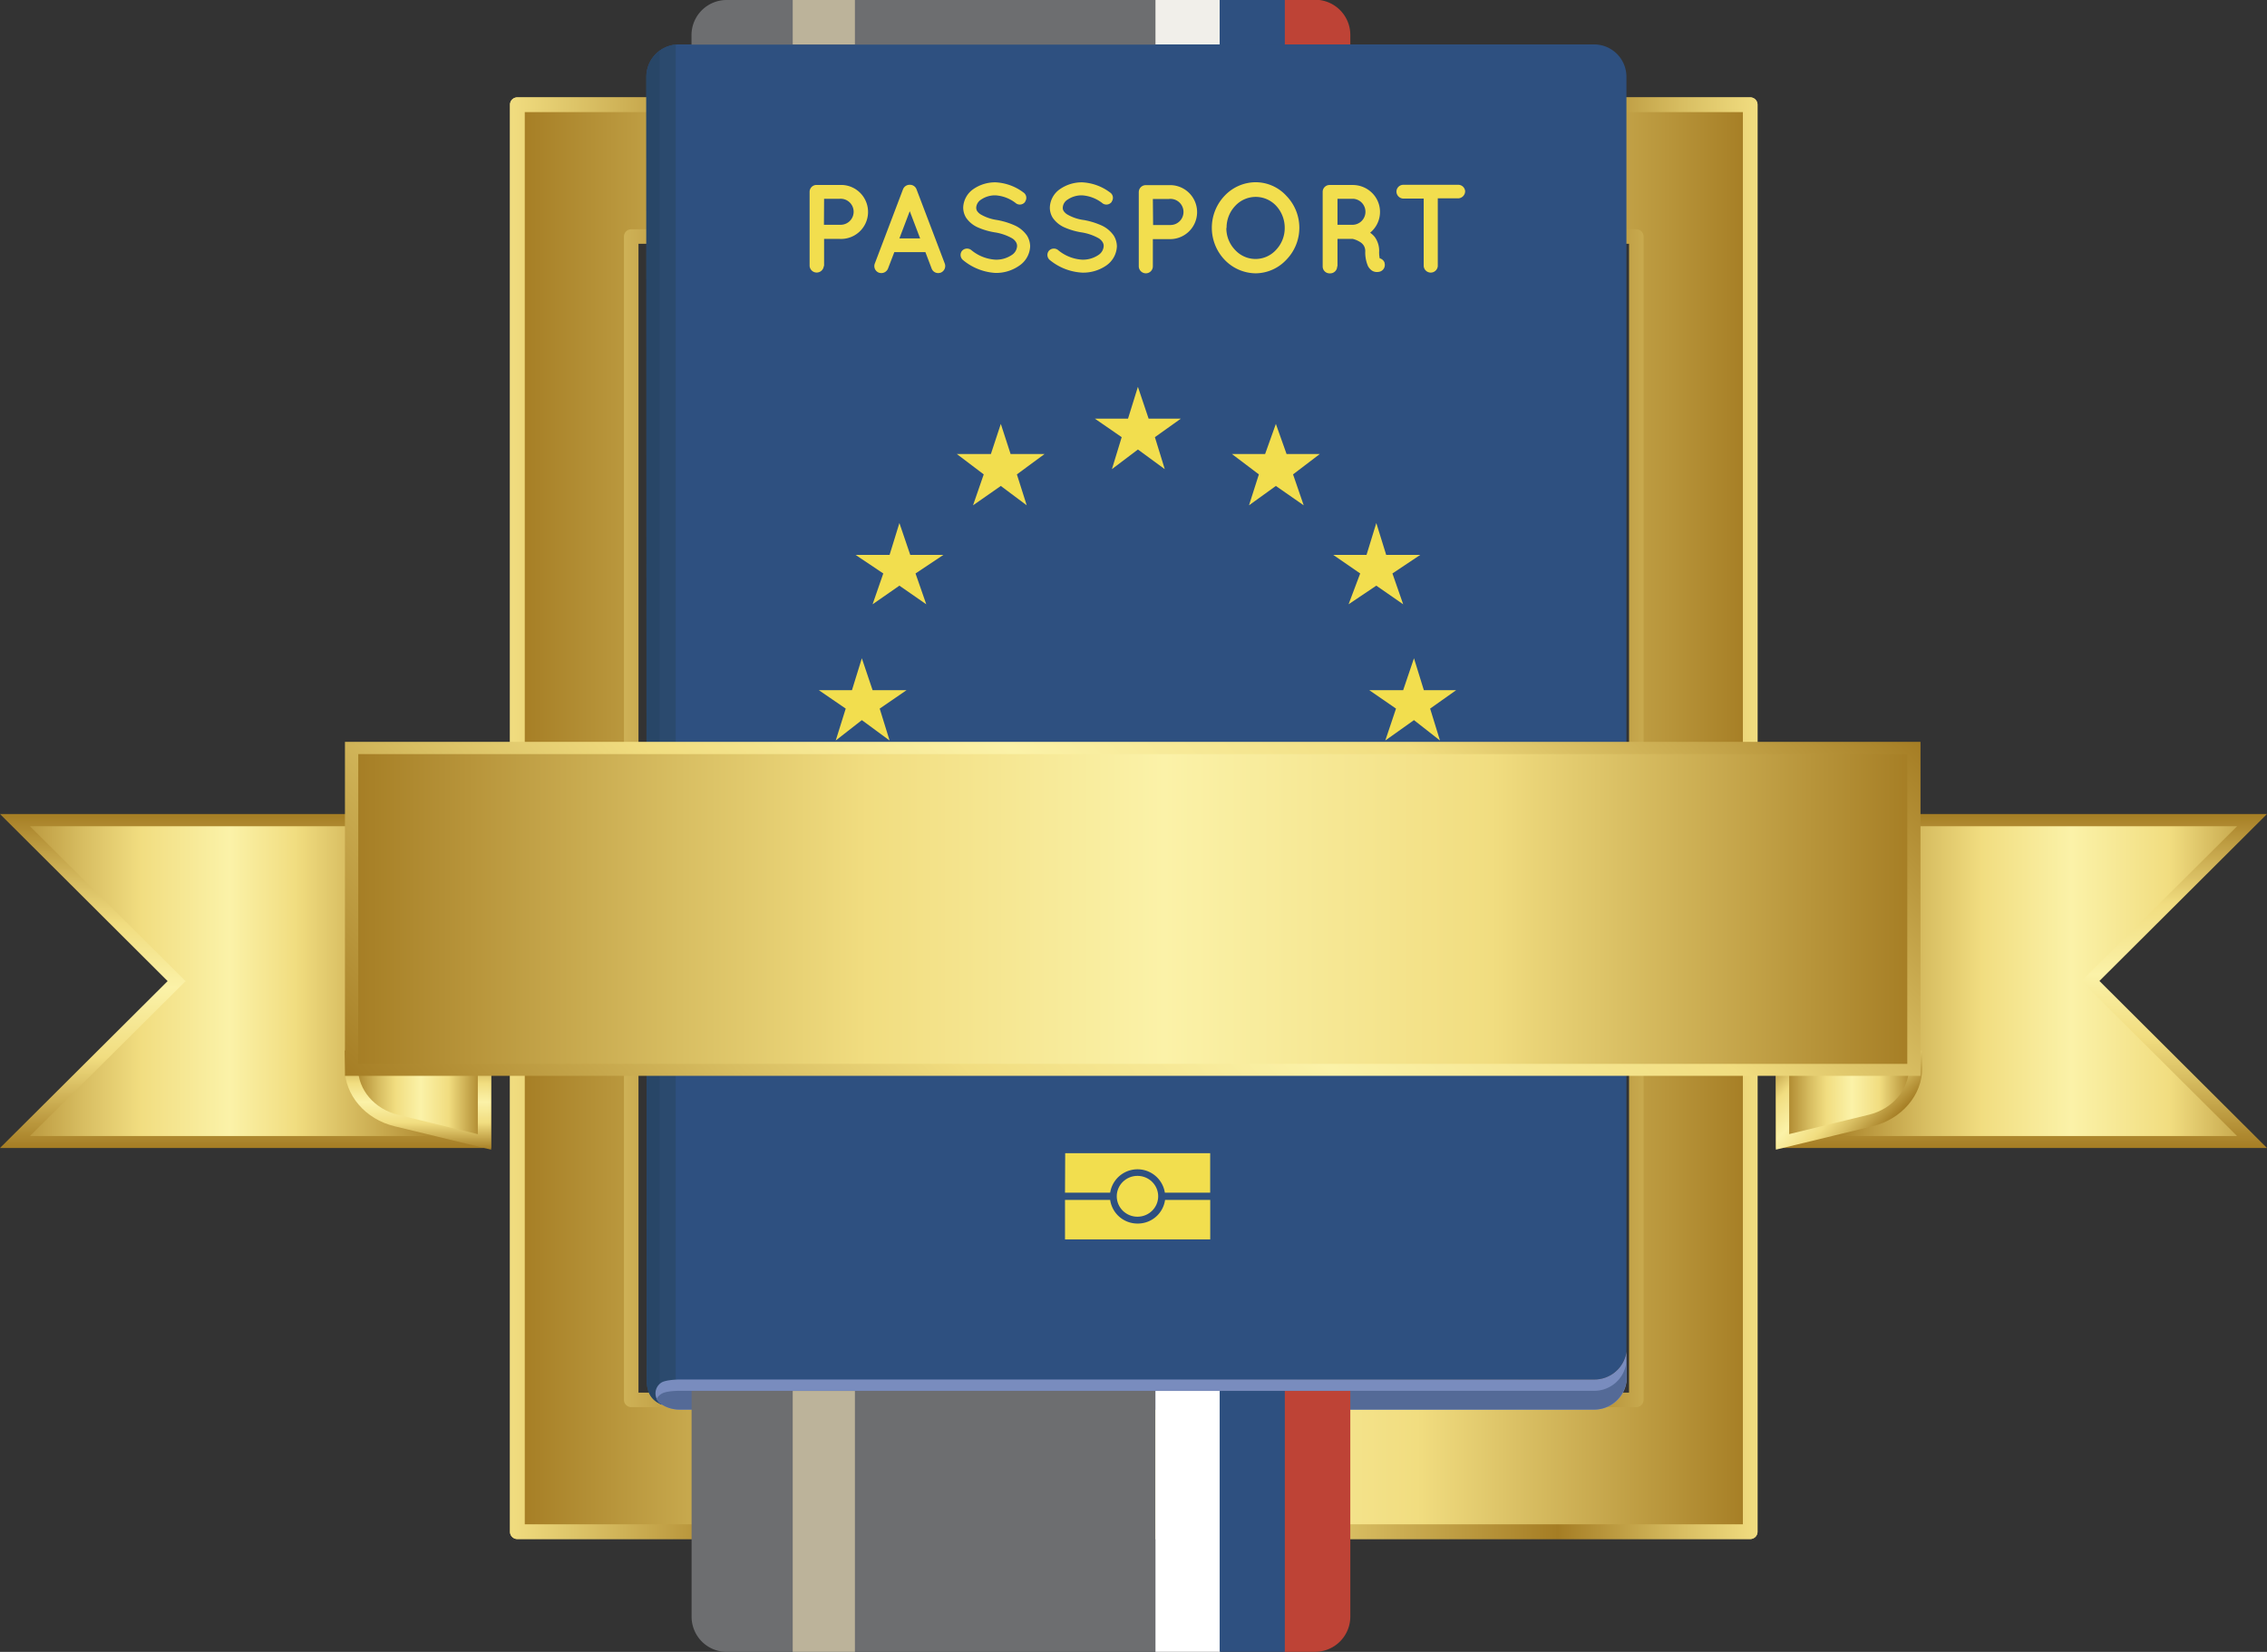 <?xml version="1.0" encoding="UTF-8"?> <svg xmlns="http://www.w3.org/2000/svg" xmlns:xlink="http://www.w3.org/1999/xlink" id="Object" viewBox="0 0 468.32 341.29"><rect x="0" y="0" width="468.32" height="341.29" fill="#333333" stroke="none"/><defs><style>.cls-1{fill:url(#linear-gradient);}.cls-2{fill:url(#linear-gradient-2);}.cls-3{fill:url(#linear-gradient-3);}.cls-4{fill:url(#linear-gradient-4);}.cls-5{fill:url(#linear-gradient-5);}.cls-6{fill:url(#linear-gradient-6);}.cls-7{fill:url(#linear-gradient-7);}.cls-8{fill:url(#linear-gradient-8);}.cls-9{fill:url(#linear-gradient-9);}.cls-10{fill:url(#linear-gradient-10);}.cls-11{fill:url(#linear-gradient-11);}.cls-12{fill:url(#linear-gradient-12);}.cls-13{fill:url(#linear-gradient-13);}.cls-14{fill:url(#linear-gradient-14);}.cls-15{fill:url(#linear-gradient-15);}.cls-16{fill:url(#linear-gradient-16);}.cls-17{fill:#2e5080;}.cls-18{fill:#284667;}.cls-19{fill:#2b4a6e;}.cls-20{fill:#798cbe;}.cls-21{fill:#546a97;}.cls-22{fill:#f2de4e;}.cls-23{fill:#6d6e70;}.cls-24{fill:#bcb39a;}.cls-25{fill:#be4336;}.cls-26{fill:#f1efea;}.cls-27{fill:#fff;}.cls-28{fill:url(#linear-gradient-17);}.cls-29{fill:url(#linear-gradient-18);}.cls-30{fill:url(#linear-gradient-19);}.cls-31{fill:url(#linear-gradient-20);}.cls-32{fill:url(#linear-gradient-21);}.cls-33{fill:url(#linear-gradient-22);}.cls-34{fill:url(#linear-gradient-23);}.cls-35{fill:url(#linear-gradient-24);}.cls-36{fill:url(#linear-gradient-25);}.cls-37{fill:url(#linear-gradient-26);}</style><linearGradient id="linear-gradient" x1="885.59" y1="909.36" x2="915.91" y2="909.36" gradientUnits="userSpaceOnUse"><stop offset="0" stop-color="#a57d24"></stop><stop offset="0.21" stop-color="#d8be62"></stop><stop offset="0.33" stop-color="#f1dd80"></stop><stop offset="0.52" stop-color="#fbf2a8"></stop><stop offset="0.73" stop-color="#f1dd80"></stop><stop offset="1" stop-color="#a57d24"></stop></linearGradient><linearGradient id="linear-gradient-2" x1="900.75" y1="924.11" x2="900.75" y2="894.54" xlink:href="#linear-gradient"></linearGradient><linearGradient id="linear-gradient-3" x1="932.79" y1="916.47" x2="947.81" y2="916.47" xlink:href="#linear-gradient"></linearGradient><linearGradient id="linear-gradient-4" x1="940.3" y1="923.77" x2="940.3" y2="909.12" xlink:href="#linear-gradient"></linearGradient><linearGradient id="linear-gradient-5" x1="854.96" y1="916.47" x2="869.98" y2="916.47" xlink:href="#linear-gradient"></linearGradient><linearGradient id="linear-gradient-6" x1="862.47" y1="923.77" x2="862.47" y2="909.12" xlink:href="#linear-gradient"></linearGradient><linearGradient id="linear-gradient-7" x1="773.4" y1="988.87" x2="1028.11" y2="988.87" xlink:href="#linear-gradient"></linearGradient><linearGradient id="linear-gradient-8" x1="771.9" y1="988.87" x2="1029.61" y2="988.87" gradientUnits="userSpaceOnUse"><stop offset="0" stop-color="#f1dd80"></stop><stop offset="0.2" stop-color="#a57d24"></stop><stop offset="0.27" stop-color="#a88128"></stop><stop offset="0.33" stop-color="#b18c33"></stop><stop offset="0.39" stop-color="#c1a045"></stop><stop offset="0.45" stop-color="#d6bb5f"></stop><stop offset="0.51" stop-color="#f1dd80"></stop><stop offset="0.52" stop-color="#fbf2a8"></stop><stop offset="0.59" stop-color="#f1dd80"></stop><stop offset="0.84" stop-color="#a57d24"></stop><stop offset="0.94" stop-color="#d8be62"></stop><stop offset="1" stop-color="#f1dd80"></stop></linearGradient><linearGradient id="linear-gradient-9" x1="771.9" y1="988.87" x2="1029.61" y2="988.87" xlink:href="#linear-gradient-8"></linearGradient><linearGradient id="linear-gradient-10" x1="805.24" y1="988.87" x2="996.27" y2="988.87" xlink:href="#linear-gradient-8"></linearGradient><linearGradient id="linear-gradient-11" x1="262.87" y1="264.62" x2="267.97" y2="264.62" xlink:href="#linear-gradient"></linearGradient><linearGradient id="linear-gradient-12" x1="283.99" y1="264.62" x2="289.09" y2="264.62" xlink:href="#linear-gradient"></linearGradient><linearGradient id="linear-gradient-13" x1="221.1" y1="264.62" x2="226.2" y2="264.62" xlink:href="#linear-gradient"></linearGradient><linearGradient id="linear-gradient-14" x1="908.77" y1="1084.44" x2="913.86" y2="1084.44" xlink:href="#linear-gradient"></linearGradient><linearGradient id="linear-gradient-15" x1="179.33" y1="264.62" x2="184.43" y2="264.62" xlink:href="#linear-gradient"></linearGradient><linearGradient id="linear-gradient-16" x1="200.45" y1="264.62" x2="205.55" y2="264.62" xlink:href="#linear-gradient"></linearGradient><linearGradient id="linear-gradient-17" x1="377.41" y1="202.66" x2="474.41" y2="202.66" xlink:href="#linear-gradient"></linearGradient><linearGradient id="linear-gradient-18" x1="1084.13" y1="1056.96" x2="1084.13" y2="987.99" xlink:href="#linear-gradient"></linearGradient><linearGradient id="linear-gradient-19" x1="1034.77" y1="1046.91" x2="1062.27" y2="1046.91" xlink:href="#linear-gradient"></linearGradient><linearGradient id="linear-gradient-20" x1="1035.84" y1="1034.42" x2="1055.14" y2="1053.72" gradientUnits="userSpaceOnUse"><stop offset="0" stop-color="#a57d24"></stop><stop offset="0.27" stop-color="#f1dd80"></stop><stop offset="0.48" stop-color="#fbf2a8"></stop><stop offset="0.67" stop-color="#f1dd80"></stop><stop offset="0.79" stop-color="#d8be62"></stop><stop offset="1" stop-color="#a57d24"></stop></linearGradient><linearGradient id="linear-gradient-21" x1="-3.03" y1="202.66" x2="93.97" y2="202.66" gradientUnits="userSpaceOnUse"><stop offset="0" stop-color="#a57d24"></stop><stop offset="0.21" stop-color="#d8be62"></stop><stop offset="0.33" stop-color="#f1dd80"></stop><stop offset="0.52" stop-color="#fbf2a8"></stop><stop offset="0.66" stop-color="#f1dd80"></stop><stop offset="1" stop-color="#a57d24"></stop></linearGradient><linearGradient id="linear-gradient-22" x1="717.28" y1="1056.96" x2="717.28" y2="987.99" xlink:href="#linear-gradient-20"></linearGradient><linearGradient id="linear-gradient-23" x1="739.14" y1="1046.91" x2="766.63" y2="1046.91" xlink:href="#linear-gradient"></linearGradient><linearGradient id="linear-gradient-24" x1="752.88" y1="1057.34" x2="752.88" y2="1036.87" xlink:href="#linear-gradient-20"></linearGradient><linearGradient id="linear-gradient-25" x1="72.63" y1="187.79" x2="395.36" y2="187.79" xlink:href="#linear-gradient"></linearGradient><linearGradient id="linear-gradient-26" x1="801.93" y1="1106.22" x2="999.15" y2="908.99" xlink:href="#linear-gradient"></linearGradient></defs><title>guarantee</title><path class="cls-1" d="M915.91,906l-11.17-.55-4-10.46-4,10.46-11.18.55,8.72,7-2.92,10.8,9.36-6.12,9.37,6.12L907.2,913Zm-6.27,17.16h0l-8.88-12v6.15h0l-8.88,5.81,8.88-12-6.11,1.72h0l-8.25-6.64,14.36,4.93L897,905.69h0l3.77-9.93h0v15.4l3.79-5.47,10.6.52,0,0-14.37,4.93,6.12,1.72Z" transform="translate(-666.54 -819.82)"></path><path class="cls-2" d="M910.36,924.11l-9.61-6.28-9.6,6.28,3-11.08-8.94-7.2,11.46-.56,4.08-10.73,4.09,10.73,11.46.56-8.94,7.2Zm-.48-.66h0Zm0,0-1.78-6.58Zm-18.26,0,9.13-6,8.82,5.76,0,0L900.9,911.6v5.79ZM889,908.52l5.48,4.41,0,.09-2.72,10.05,8.65-11.65-6,1.67.05-.16Zm11.61,3.08-8.13,10.95,8.13-5.31Zm.51-.18,8.19,11L906.75,913Zm.12-.27,5.75,1.61,0,.17.08-.06,8.08-6.52h0Zm-14.12-4.52,7.56,6.09,5.59-1.57Zm-.75-.56.06,0,14,4.79-3.68-5.33Zm18.24-.23-3.49,5,13.28-4.56Zm-3.71-10.1v15l3.56-5.16h.17l0-.09Zm-3.76,9.93,3.47,5V896.55Zm18.39.42-.31.25.31-.25Z" transform="translate(-666.54 -819.82)"></path><path class="cls-3" d="M947.81,914.78l-5.54-.27-2-5.18-2,5.18-5.54.27,4.32,3.48-1.45,5.35,4.64-3,4.64,3-1.45-5.35Zm-3.11,8.5h0l-4.4-5.92v3h0l-4.4,2.87,4.4-5.92-3,.85h0l-4.09-3.3,7.12,2.45-1.88-2.71h0l1.87-4.92h0v7.63l1.87-2.71,5.25.26h0l-7.11,2.45,3,.85Z" transform="translate(-666.54 -819.82)"></path><path class="cls-4" d="M945.06,923.77l-4.76-3.11-4.76,3.11,1.48-5.49-4.42-3.56,5.67-.28,2-5.32,2,5.32,5.68.28-4.43,3.56Zm-.24-.32Zm0,0-.88-3.26Zm-9,0,4.52-3,4.36,2.85h0l-4.28-5.75v2.86Zm-1.3-7.4,2.71,2.18v0l-1.35,5,4.28-5.78-2.94.83,0-.08Zm5.75,1.53-4,5.42,4-2.63Zm.25-.1,4,5.46-1.26-4.67Zm.06-.13,2.85.8,0,.08,0,0,4-3.22h0Zm-7-2.24,3.75,3,2.77-.78Zm-.37-.28h0l6.91,2.38-1.82-2.64Zm9-.11-1.73,2.5,6.58-2.26Zm-1.84-5v7.41l1.77-2.56h.08l0-.05Zm-1.86,4.92,1.72,2.49v-7Zm9.1.2-.15.13.15-.13Z" transform="translate(-666.54 -819.82)"></path><path class="cls-5" d="M870,914.78l-5.54-.27-2-5.18-2,5.18-5.54.27,4.32,3.48-1.45,5.35,4.64-3,4.64,3-1.45-5.35Zm-3.11,8.5h0l-4.4-5.92v3h0l-4.4,2.87,4.4-5.92-3,.85h0l-4.09-3.3,7.12,2.45-1.88-2.71h0l1.87-4.92h0v7.63l1.87-2.71,5.25.26h0l-7.12,2.45,3,.85Z" transform="translate(-666.54 -819.82)"></path><path class="cls-6" d="M867.23,923.77l-4.76-3.11-4.76,3.11,1.49-5.49-4.43-3.56,5.68-.28,2-5.32,2,5.32,5.68.28-4.43,3.56Zm-.24-.32Zm0,0-.88-3.26Zm-9,0,4.52-3,4.37,2.85h0l-4.28-5.75v2.86Zm-1.3-7.4,2.71,2.18v0l-1.35,5,4.29-5.78-2.95.83,0-.08Zm5.75,1.53-4,5.42,4-2.63Zm.25-.1,4.06,5.46-1.27-4.67Zm.06-.13,2.85.8,0,.08,0,0,4-3.22h0Zm-7-2.24,3.74,3,2.77-.78Zm-.38-.28h0l6.92,2.38-1.83-2.64Zm9-.11-1.73,2.5,6.58-2.26Zm-1.84-5v7.41l1.77-2.56h.08l0-.05Zm-1.86,4.92,1.72,2.49v-7Zm9.11.2-.16.13.16-.13Z" transform="translate(-666.54 -819.82)"></path><path class="cls-7" d="M1004.57,1109H796.94V868.69h207.63ZM773.4,841.44v294.85h254.71V841.44Z" transform="translate(-666.54 -819.82)"></path><path class="cls-8" d="M1028.11,1137.79H773.4a1.5,1.5,0,0,1-1.5-1.5V841.44a1.5,1.5,0,0,1,1.5-1.5h254.71a1.5,1.5,0,0,1,1.5,1.5v294.85A1.5,1.5,0,0,1,1028.11,1137.79Zm-253.21-3h251.71V842.94H774.9Z" transform="translate(-666.54 -819.82)"></path><path class="cls-9" d="M1004.57,1110.54H796.94a1.5,1.5,0,0,1-1.5-1.5V868.69a1.5,1.5,0,0,1,1.5-1.5h207.63a1.5,1.5,0,0,1,1.5,1.5V1109A1.5,1.5,0,0,1,1004.57,1110.54Zm-206.13-3h204.63V870.19H798.44Zm229.67,30.25H773.4a1.5,1.5,0,0,1-1.5-1.5V841.44a1.5,1.5,0,0,1,1.5-1.5h254.71a1.5,1.5,0,0,1,1.5,1.5v294.85A1.5,1.5,0,0,1,1028.11,1137.79Zm-253.21-3h251.71V842.94H774.9Z" transform="translate(-666.54 -819.82)"></path><path class="cls-10" d="M994.91,1099.22H806.6a1.36,1.36,0,0,1-1.36-1.36v-218a1.36,1.36,0,0,1,1.36-1.36H994.91a1.36,1.36,0,0,1,1.36,1.36v218A1.36,1.36,0,0,1,994.91,1099.22ZM808,1096.5H993.55V881.23H808Z" transform="translate(-666.54 -819.82)"></path><circle class="cls-11" cx="265.42" cy="264.62" r="2.55"></circle><circle class="cls-12" cx="286.54" cy="264.62" r="2.55"></circle><circle class="cls-13" cx="223.65" cy="264.62" r="2.55"></circle><path class="cls-14" d="M913.86,1084.44a2.55,2.55,0,1,1-2.55-2.55A2.55,2.55,0,0,1,913.86,1084.44Z" transform="translate(-666.54 -819.82)"></path><circle class="cls-15" cx="181.88" cy="264.62" r="2.55"></circle><circle class="cls-16" cx="203" cy="264.62" r="2.55"></circle><path class="cls-17" d="M803.13,1105.51c1-.59,192.75-.68,192.75-.68a6.7,6.7,0,0,0,6.65-5.78V835.62A6.68,6.68,0,0,0,995.8,829h-189a6.68,6.68,0,0,0-6.73,6.64h0l.07,268.82c0,1.18-.13,4.34,3.12,5.55C803.78,1109.15,802.25,1106.06,803.13,1105.51Z" transform="translate(-666.54 -819.82)"></path><path class="cls-18" d="M806.13,1105.39V829.06a6.68,6.68,0,0,0-6.08,6.56l.07,268.82c0,1.18-.13,4.34,3.12,5.55C803.78,1109.15,804.24,1105.43,806.13,1105.39Z" transform="translate(-666.54 -819.82)"></path><path class="cls-19" d="M802.81,830.33v279.52a2.35,2.35,0,0,0,.43.19c.54-.89,1-4.61,2.86-4.69V829.06A6.82,6.82,0,0,0,802.81,830.33Z" transform="translate(-666.54 -819.82)"></path><path class="cls-20" d="M1002.55,1105.3v-6.25a6.7,6.7,0,0,1-6.66,5.78l-189,0c-.2,0-2.8.05-3.72.64h0a2.65,2.65,0,0,0-.06,4.42,6.79,6.79,0,0,0,3.81,1.17l189,0A6.69,6.69,0,0,0,1002.55,1105.3Z" transform="translate(-666.54 -819.82)"></path><path class="cls-21" d="M995.88,1107.17l-189,0c-.2,0-2.8,0-3.72.64h0a2.63,2.63,0,0,0-1,1.06,2.81,2.81,0,0,0,.9,1,6.74,6.74,0,0,0,3.8,1.17l189,0a6.69,6.69,0,0,0,6.65-5.78v-3.9A6.69,6.69,0,0,1,995.88,1107.17Z" transform="translate(-666.54 -819.82)"></path><polygon class="cls-22" points="231.72 90.32 229.7 96.93 235.07 92.87 240.62 96.93 238.58 90.32 243.95 86.49 237.28 86.49 235.07 79.92 233.03 86.49 226.17 86.49 231.72 90.32"></polygon><polygon class="cls-22" points="237.28 198.66 235.07 192.1 233.03 198.66 226.17 198.66 231.72 202.66 229.7 209.06 235.07 205.05 240.62 209.06 238.58 202.66 243.95 198.66 237.28 198.66"></polygon><polygon class="cls-22" points="178.04 148.78 183.77 152.99 181.73 146.4 187.28 142.59 180.26 142.59 178.04 136 176 142.59 169.15 142.59 174.71 146.4 172.65 152.99 178.04 148.78"></polygon><polygon class="cls-22" points="206.75 87.58 204.7 93.8 197.66 93.8 203.22 98.01 201.01 104.4 206.75 100.4 212.1 104.4 210.07 98.01 215.79 93.8 208.77 93.8 206.75 87.58"></polygon><polygon class="cls-22" points="185.8 108.06 183.77 114.64 176.74 114.64 182.47 118.48 180.26 124.85 185.8 121 191.35 124.85 189.13 118.48 194.9 114.64 188.04 114.64 185.8 108.06"></polygon><polygon class="cls-22" points="188.04 170.33 185.8 164.14 183.77 170.33 176.74 170.33 182.47 174.7 180.26 180.93 185.8 177.11 191.35 180.93 189.13 174.7 194.9 170.33 188.04 170.33"></polygon><polygon class="cls-22" points="208.77 190.99 206.75 184.75 204.7 190.99 197.66 190.99 203.22 195.18 201.01 201.57 206.75 197.57 212.1 201.57 210.07 195.18 215.79 190.99 208.77 190.99"></polygon><polygon class="cls-22" points="294.14 142.59 292.1 136 289.87 142.59 282.86 142.59 288.39 146.4 286.18 152.99 292.1 148.78 297.47 152.99 295.44 146.4 300.82 142.59 294.14 142.59"></polygon><polygon class="cls-22" points="263.57 87.58 261.35 93.8 254.49 93.8 260.06 98.01 258.02 104.4 263.57 100.4 269.32 104.4 267.12 98.01 272.65 93.8 265.78 93.8 263.57 87.58"></polygon><polygon class="cls-22" points="286.36 114.64 284.32 108.06 282.3 114.64 275.42 114.64 280.99 118.48 278.59 124.85 284.32 121 289.87 124.85 287.65 118.48 293.4 114.64 286.36 114.64"></polygon><polygon class="cls-22" points="286.36 170.33 284.32 164.14 282.3 170.33 275.42 170.33 280.99 174.7 278.59 180.93 284.32 177.11 289.87 180.93 287.65 174.7 293.4 170.33 286.36 170.33"></polygon><polygon class="cls-22" points="265.78 190.99 263.57 184.75 261.35 190.99 254.49 190.99 260.06 195.18 258.02 201.57 263.57 197.57 269.32 201.57 267.12 195.18 272.65 190.99 265.78 190.99"></polygon><path class="cls-22" d="M901.53,1072.61a5.68,5.68,0,0,1-5.65-4.88h-9.33v8.16h30v-8.16h-9.33A5.67,5.67,0,0,1,901.53,1072.61Z" transform="translate(-666.54 -819.82)"></path><path class="cls-22" d="M886.55,1066.23h9.33a5.72,5.72,0,0,1,11.3,0h9.36v-8.15H886.59Z" transform="translate(-666.54 -819.82)"></path><ellipse class="cls-22" cx="234.98" cy="247.16" rx="4.28" ry="4.22"></ellipse><path class="cls-22" d="M836.78,874.8v-5.62H840a5.58,5.58,0,1,0,.46-11.15h-5.21a1.43,1.43,0,0,0-1.46,1.37v15.38a1.47,1.47,0,0,0,2.93,0Zm0-13.91H840a2.69,2.69,0,1,1,.32,5.37h-3.57Z" transform="translate(-666.54 -819.82)"></path><path class="cls-22" d="M855.88,858.94a1.44,1.44,0,0,0-1.4-.94,1.46,1.46,0,0,0-1.4.94l-5.83,15.35a1.46,1.46,0,0,0,.86,1.87,1.75,1.75,0,0,0,.51.08,1.49,1.49,0,0,0,1.37-.94l1.3-3.39h6.42L859,875.3a1.43,1.43,0,0,0,1.35.94,1.69,1.69,0,0,0,.5-.08,1.47,1.47,0,0,0,.87-1.87Zm-3.54,10.13,2.14-5.62,2.14,5.62Z" transform="translate(-666.54 -819.82)"></path><path class="cls-22" d="M872.19,876.21a8.33,8.33,0,0,0,4.88-1.48,5.05,5.05,0,0,0,2.28-4,4.37,4.37,0,0,0-.64-2.22,6.19,6.19,0,0,0-2.64-2.16,15.5,15.5,0,0,0-3.65-1.09h0a9.15,9.15,0,0,1-3.3-1.15,2.46,2.46,0,0,1-.72-.68,1.33,1.33,0,0,1-.19-.73,2.1,2.1,0,0,1,1-1.64,5.1,5.1,0,0,1,3-.88,7.59,7.59,0,0,1,4.25,1.67,1.35,1.35,0,0,0,1.86-.34l0-.06a1.33,1.33,0,0,0-.35-1.86h0a10.44,10.44,0,0,0-5.76-2.1,7.92,7.92,0,0,0-4.58,1.39,4.84,4.84,0,0,0-2.11,3.8,4,4,0,0,0,.61,2.14,5.74,5.74,0,0,0,2.46,2,14.42,14.42,0,0,0,3.41,1h0a10.57,10.57,0,0,1,3.62,1.23,2.42,2.42,0,0,1,.79.77,1.55,1.55,0,0,1,.24.84,2.33,2.33,0,0,1-1.14,1.87,5.71,5.71,0,0,1-3.29.94,8.57,8.57,0,0,1-5.05-2,1.4,1.4,0,0,0-1.91.19,1.37,1.37,0,0,0,.21,1.88A11.53,11.53,0,0,0,872.19,876.21Z" transform="translate(-666.54 -819.82)"></path><path class="cls-22" d="M895,874.73a5.07,5.07,0,0,0,2.27-4,4.37,4.37,0,0,0-.64-2.22,6.19,6.19,0,0,0-2.64-2.16,15.64,15.64,0,0,0-3.65-1.09h-.05a9.15,9.15,0,0,1-3.3-1.15,2.43,2.43,0,0,1-.71-.68,1.18,1.18,0,0,1-.19-.73,2.06,2.06,0,0,1,1-1.64,5.12,5.12,0,0,1,3-.88,7.59,7.59,0,0,1,4.25,1.67,1.36,1.36,0,0,0,1.87-.34l0-.06a1.32,1.32,0,0,0-.35-1.86h0a10.44,10.44,0,0,0-5.76-2.1,7.92,7.92,0,0,0-4.57,1.39,4.79,4.79,0,0,0-2.11,3.8,3.93,3.93,0,0,0,.6,2.14,5.74,5.74,0,0,0,2.46,2,14.42,14.42,0,0,0,3.41,1h0a10.57,10.57,0,0,1,3.62,1.23,2.42,2.42,0,0,1,.79.77,1.47,1.47,0,0,1,.24.84,2.34,2.34,0,0,1-1.13,1.87,5.72,5.72,0,0,1-3.31.94,8.54,8.54,0,0,1-5-2,1.39,1.39,0,0,0-1.9.19,1.36,1.36,0,0,0,.21,1.88,11.48,11.48,0,0,0,6.76,2.61A8.44,8.44,0,0,0,895,874.73Z" transform="translate(-666.54 -819.82)"></path><path class="cls-22" d="M903.23,876.29a1.45,1.45,0,0,0,1.47-1.44h0v-5.63H908a5.58,5.58,0,1,0,.47-11.15h-5.22a1.45,1.45,0,0,0-1.46,1.42v15.39A1.47,1.47,0,0,0,903.23,876.29Zm1.47-15.36H908a2.7,2.7,0,1,1,.33,5.38h-3.58Z" transform="translate(-666.54 -819.82)"></path><path class="cls-22" d="M932.29,873.47a9.47,9.47,0,0,0,0-13.18,8.62,8.62,0,0,0-6.32-2.82,8.87,8.87,0,0,0-6.47,2.82,9.6,9.6,0,0,0,0,13.18,9,9,0,0,0,6.47,2.82A8.79,8.79,0,0,0,932.29,873.47Zm-12.36-6.56a6.51,6.51,0,0,1,1.79-4.56,5.76,5.76,0,0,1,8.06-.39,4.89,4.89,0,0,1,.4.39,6.7,6.7,0,0,1,1.76,4.56,6.54,6.54,0,0,1-1.79,4.53,5.71,5.71,0,0,1-8,.47c-.17-.15-.33-.31-.48-.47a6.46,6.46,0,0,1-1.79-4.53Z" transform="translate(-666.54 -819.82)"></path><path class="cls-22" d="M942.84,874.8v-5.62H946a5.16,5.16,0,0,1,1.47.62,2.33,2.33,0,0,1,.8.76,2.22,2.22,0,0,1,.31,1.12,7.09,7.09,0,0,0,.56,3.12,2.62,2.62,0,0,0,.84.94,1.89,1.89,0,0,0,1,.28h0a2.3,2.3,0,0,0,.58-.07,1.44,1.44,0,0,0,1-1.8.24.24,0,0,0,0-.08,1.44,1.44,0,0,0-1-.88,6.12,6.12,0,0,1-.11-1.54,4.89,4.89,0,0,0-.87-2.81,4.24,4.24,0,0,0-1-.94,5.53,5.53,0,0,0,.74-7.86,5.68,5.68,0,0,0-4.34-2h-4.75a1.42,1.42,0,0,0-1.45,1.38.09.09,0,0,0,0,.05v15.37a1.43,1.43,0,0,0,1.41,1.46h.11a1.45,1.45,0,0,0,1.48-1.43Zm0-13.91h3.25a2.69,2.69,0,0,1,0,5.37h-3.25Z" transform="translate(-666.54 -819.82)"></path><path class="cls-22" d="M967.76,858H956.47a1.42,1.42,0,0,0-1.45,1.39v0a1.47,1.47,0,0,0,1.45,1.46h4.18V874.8a1.46,1.46,0,0,0,2.91,0v-14h4.2a1.48,1.48,0,0,0,1.45-1.49A1.43,1.43,0,0,0,967.76,858Z" transform="translate(-666.54 -819.82)"></path><path class="cls-23" d="M905.24,819.82H816.71a7.26,7.26,0,0,0-7.32,7.22h0v2h95.85Z" transform="translate(-666.54 -819.82)"></path><rect class="cls-24" x="163.76" width="12.85" height="9.18"></rect><path class="cls-23" d="M905.24,1107.19H809.41v46.7a7.27,7.27,0,0,0,7.31,7.22h88.52Z" transform="translate(-666.54 -819.82)"></path><rect class="cls-24" x="163.76" y="287.37" width="12.85" height="53.91"></rect><path class="cls-25" d="M931.64,1107.19v53.9h6.53a7.28,7.28,0,0,0,7.32-7.22h0v-46.68Z" transform="translate(-666.54 -819.82)"></path><path class="cls-25" d="M931.64,829h13.85v-2a7.27,7.27,0,0,0-7.32-7.23h-6.53Z" transform="translate(-666.54 -819.82)"></path><rect class="cls-26" x="238.69" width="13.46" height="9.18"></rect><rect class="cls-27" x="238.69" y="287.37" width="13.46" height="53.91"></rect><rect class="cls-17" x="251.96" width="13.46" height="9.18"></rect><rect class="cls-17" x="251.96" y="287.37" width="13.46" height="53.91"></rect><polygon class="cls-28" points="368.23 235.91 465.23 235.91 431.84 202.66 465.23 169.41 368.23 169.41 368.23 235.91"></polygon><path class="cls-29" d="M1134.86,1057H1033.4V988h101.46l-34.62,34.49Zm-98.71-2.47h92.53l-32.15-32,32.15-32h-92.53Z" transform="translate(-666.54 -819.82)"></path><path class="cls-30" d="M1034.77,1055.73l18.19-4.4c5.5-1.33,9.31-5.8,9.31-10.89v-2.34h-27.5Z" transform="translate(-666.54 -819.82)"></path><path class="cls-31" d="M1033.4,1057.34v-20.47h30.25v3.57c0,5.64-4.25,10.61-10.33,12.08Zm2.75-18v14.79l16.46-4c4.88-1.18,8.28-5.17,8.28-9.7v-1.11Z" transform="translate(-666.54 -819.82)"></path><polygon class="cls-32" points="100.09 235.91 3.09 235.91 36.48 202.66 3.09 169.41 100.09 169.41 100.09 235.91"></polygon><path class="cls-33" d="M768,1057H666.54l34.63-34.48L666.54,988H768Zm-95.28-2.47h92.53v-64H672.73l32.15,32Z" transform="translate(-666.54 -819.82)"></path><path class="cls-34" d="M766.63,1055.73l-18.19-4.4c-5.49-1.33-9.3-5.8-9.3-10.89v-2.34h27.49Z" transform="translate(-666.54 -819.82)"></path><path class="cls-35" d="M768,1057.34l-19.93-4.82c-6.08-1.47-10.32-6.44-10.32-12.08v-3.57H768Zm-27.5-18v1.11c0,4.53,3.41,8.52,8.29,9.7l16.46,4v-14.79Z" transform="translate(-666.54 -819.82)"></path><rect class="cls-36" x="72.63" y="154.54" width="322.72" height="66.5"></rect><path class="cls-37" d="M1063.28,1042.09H737.8v-69h325.48Zm-322.73-2.47h320v-64h-320Z" transform="translate(-666.54 -819.82)"></path></svg> 